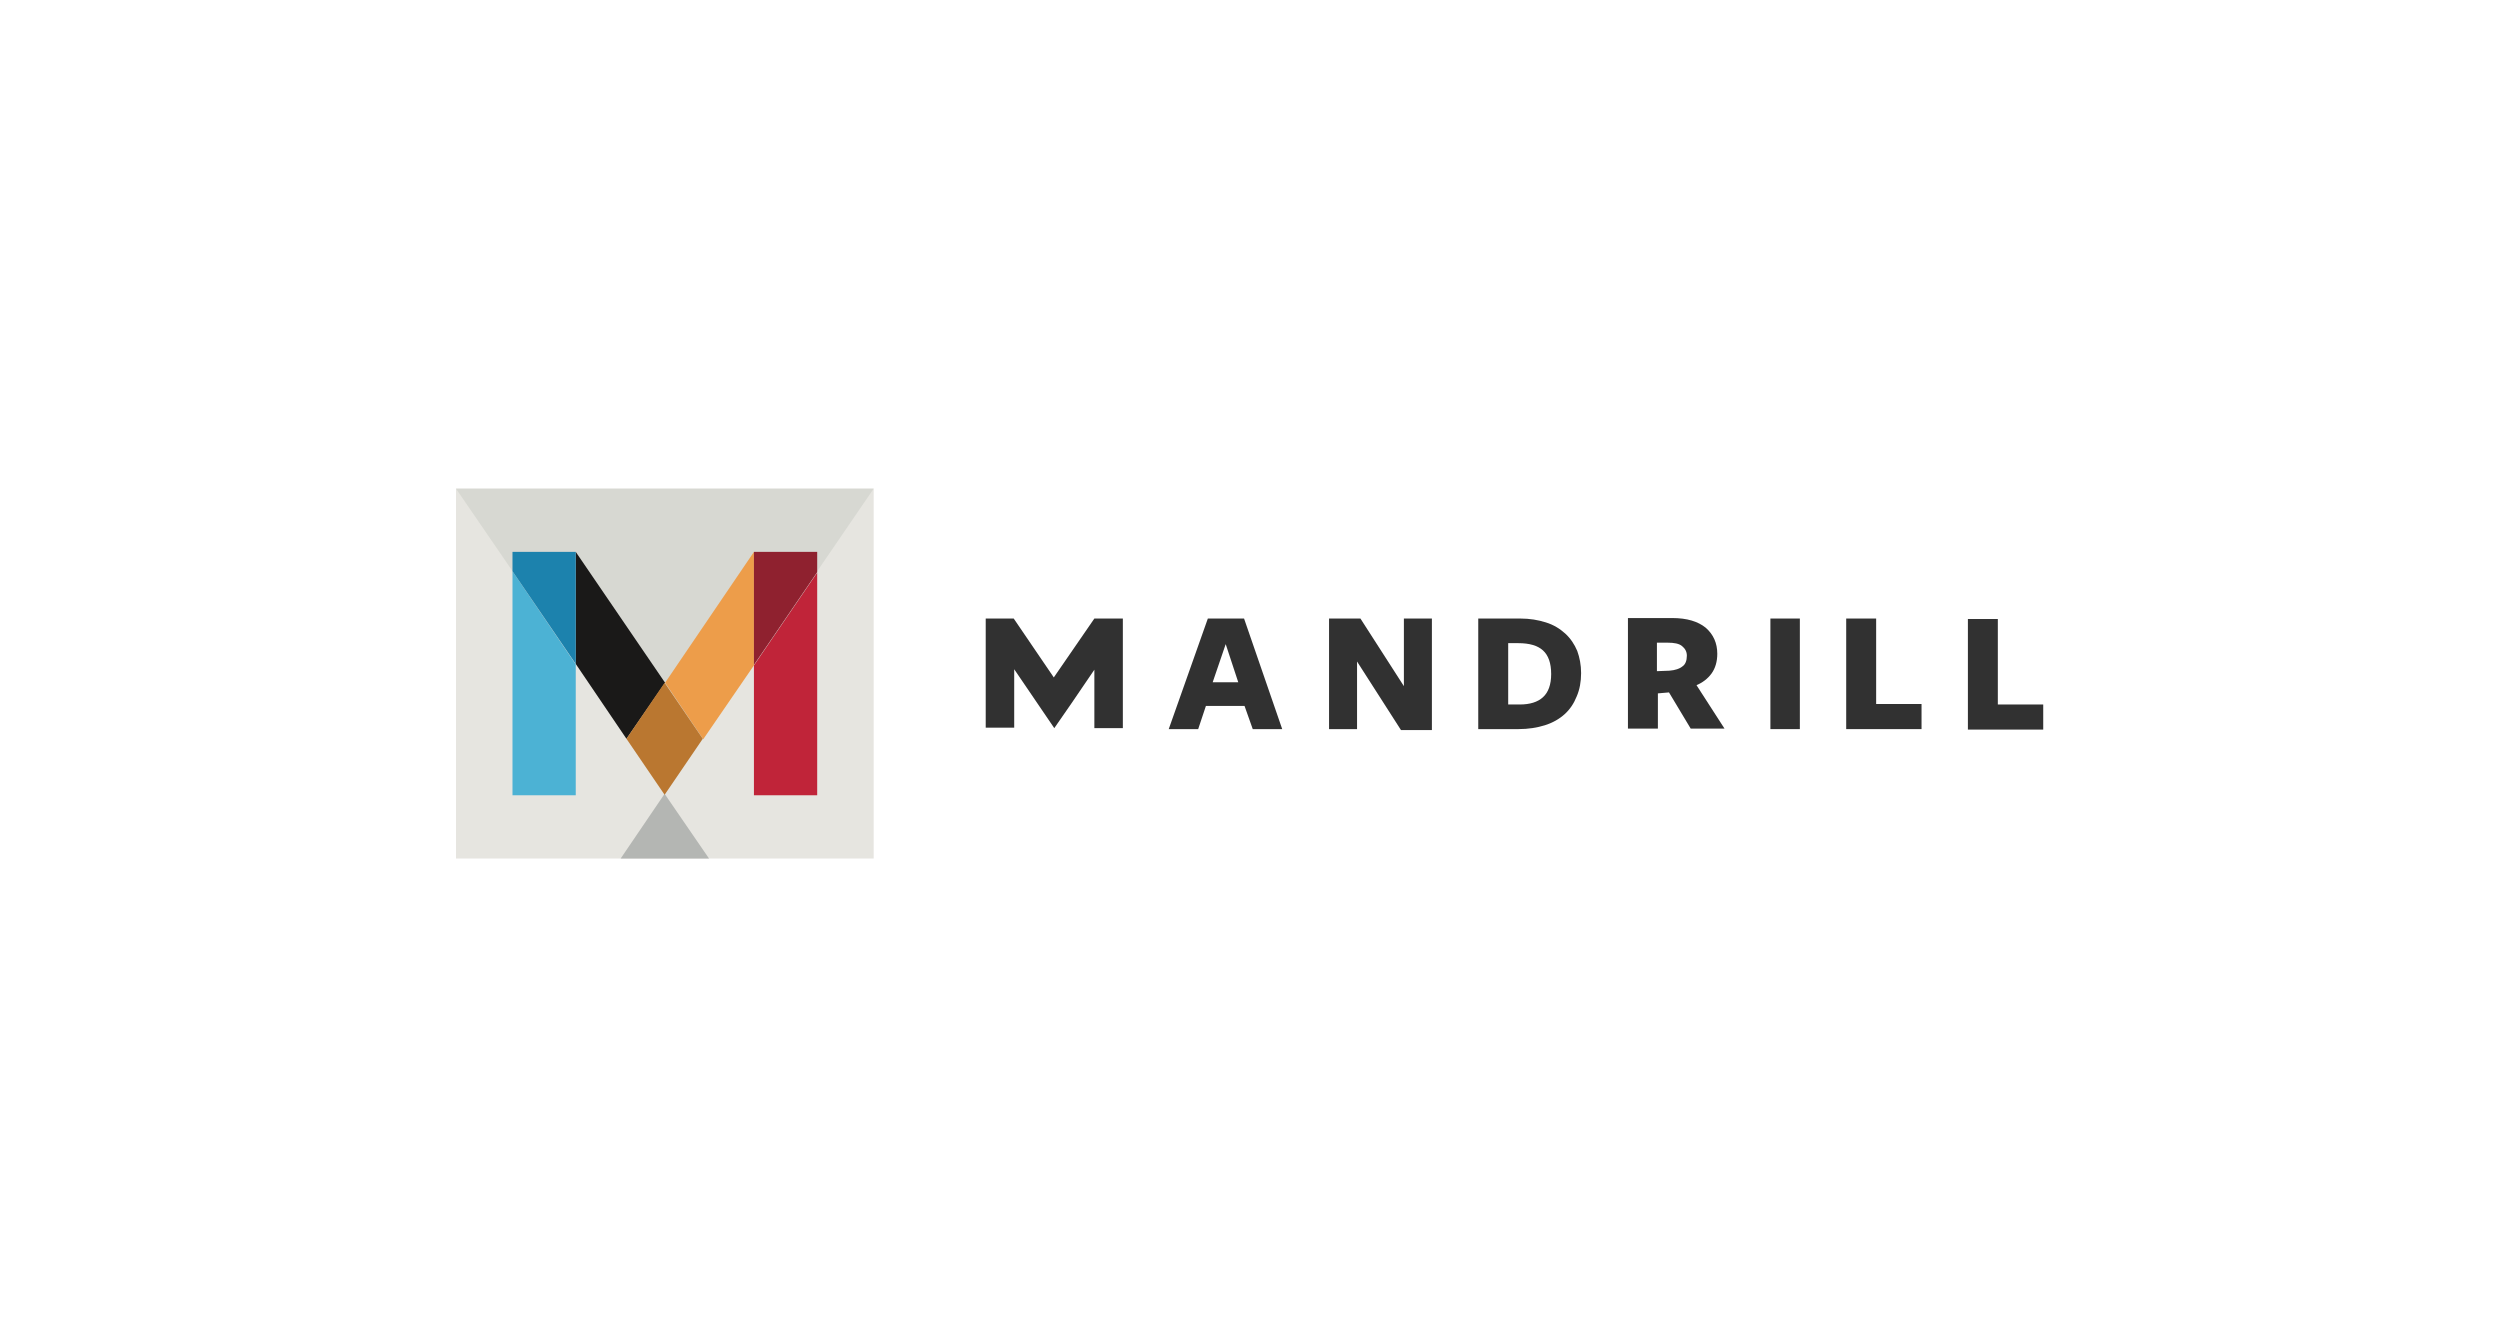 <?xml version="1.0" encoding="UTF-8" standalone="no"?>
<svg width="220px" height="118px" viewBox="0 0 220 118" version="1.1" xmlns="http://www.w3.org/2000/svg" xmlns:xlink="http://www.w3.org/1999/xlink">
    <!-- Generator: Sketch 48.1 (47250) - http://www.bohemiancoding.com/sketch -->
    <title>logos/technologies/mandrill</title>
    <desc>Created with Sketch.</desc>
    <defs></defs>
    <g id="Symbols" stroke="none" stroke-width="1" fill="none" fill-rule="evenodd">
        <g id="logos/technologies/mandrill" fill-rule="nonzero">
            <g id="madrill-logo-full-logo" transform="translate(40, 43)">
                <polyline id="Fill-1" fill="#313131" points="52.734 16.615 49.207 11.431 46.743 11.431 46.743 21.034 49.25 21.034 49.25 15.893 52.777 21.077 54.307 18.867 56.304 15.935 56.304 21.077 58.811 21.077 58.811 11.431 56.304 11.431 52.734 16.615"></polyline>
                <polygon id="Fill-4" fill="#E6E5E0" points="0.127 0 36.884 0 36.884 32.55 0.127 32.55"></polygon>
                <polyline id="Fill-5" fill="#D7D8D2" points="36.884 0 0.127 0 18.527 26.856 36.884 0"></polyline>
                <polyline id="Fill-6" fill="#B4B6B3" points="14.618 32.55 22.394 32.55 18.485 26.856 14.618 32.55"></polyline>
                <polyline id="Fill-7" fill="#1A1918" points="18.527 17.082 10.666 5.567 10.666 15.425 15.128 22.012 18.527 17.082 18.527 17.082"></polyline>
                <polyline id="Fill-8" fill="#ED9D4A" points="18.527 17.082 21.884 22.054 26.346 15.553 26.346 5.567 18.527 17.082"></polyline>
                <polyline id="Fill-9" fill="#BA7730" points="18.485 17.082 15.128 22.012 18.485 26.941 21.842 22.012 18.485 17.082 18.485 17.082"></polyline>
                <polyline id="Fill-10" fill="#4CB2D4" points="5.099 26.983 10.666 26.983 10.666 15.468 5.099 7.266 5.099 26.983"></polyline>
                <polyline id="Fill-11" fill="#1C82AD" points="5.099 5.567 5.099 7.266 10.666 15.425 10.666 5.567 5.099 5.567"></polyline>
                <polyline id="Fill-12" fill="#C02439" points="26.346 15.553 26.346 26.983 31.913 26.983 31.913 7.394 26.346 15.553"></polyline>
                <polyline id="Fill-13" fill="#8F212F" points="31.913 5.567 26.346 5.567 26.346 15.51 31.913 7.351 31.913 5.567"></polyline>
                <path d="M68.967,17.04 L66.715,17.04 L67.862,13.683 L68.967,17.04 Z M69.477,11.431 L66.29,11.431 L62.848,21.162 L65.44,21.162 L66.12,19.122 L69.519,19.122 L70.242,21.162 L72.834,21.162 L72.791,21.034 L69.477,11.431 Z" id="Fill-14" fill="#313131"></path>
                <polyline id="Fill-15" fill="#313131" points="83.542 11.516 83.542 17.38 79.718 11.431 76.956 11.431 76.956 21.162 79.42 21.162 79.42 15.213 83.287 21.247 86.007 21.247 86.007 11.431 83.542 11.431 83.542 11.516"></polyline>
                <path d="M93.741,18.995 L92.721,18.995 L92.721,13.598 L93.613,13.598 C94.591,13.598 95.313,13.81 95.78,14.235 C96.248,14.66 96.503,15.34 96.503,16.318 C96.503,17.252 96.248,17.932 95.78,18.357 C95.313,18.782 94.633,18.995 93.741,18.995 Z M97.735,12.748 C97.268,12.323 96.715,11.983 96.035,11.771 C95.355,11.558 94.633,11.431 93.783,11.431 L90.086,11.431 L90.086,21.162 L93.613,21.162 C94.506,21.162 95.27,21.034 95.95,20.822 C96.63,20.609 97.225,20.269 97.693,19.844 C98.16,19.42 98.5,18.91 98.755,18.272 C99.01,17.677 99.137,16.997 99.137,16.233 C99.137,15.51 99.01,14.873 98.797,14.278 C98.542,13.683 98.202,13.173 97.735,12.748 Z" id="Fill-16" fill="#313131"></path>
                <path d="M106.914,16.02 L105.809,16.063 L105.809,13.555 L106.744,13.555 C107.339,13.555 107.764,13.64 108.018,13.853 C108.273,14.065 108.443,14.32 108.443,14.703 C108.443,15.128 108.316,15.468 108.061,15.638 C107.806,15.85 107.424,15.978 106.914,16.02 Z M110.611,16.275 C110.951,15.808 111.121,15.213 111.121,14.533 C111.121,13.598 110.781,12.833 110.101,12.238 C109.421,11.686 108.443,11.388 107.169,11.388 L103.259,11.388 L103.259,21.119 L105.894,21.119 L105.894,18.017 L106.871,17.932 L108.783,21.119 L111.758,21.119 L109.293,17.295 C109.803,17.082 110.271,16.742 110.611,16.275 Z" id="Fill-17" fill="#313131"></path>
                <polygon id="Fill-18" fill="#313131" points="115.795 21.162 118.387 21.162 118.387 11.431 115.795 11.431"></polygon>
                <polyline id="Fill-19" fill="#313131" points="125.101 11.431 122.466 11.431 122.466 21.162 129.095 21.162 129.095 18.952 125.101 18.952 125.101 11.431"></polyline>
                <polyline id="Fill-20" fill="#313131" points="135.809 18.952 135.809 11.473 133.175 11.473 133.175 21.204 139.804 21.204 139.804 18.995 135.809 18.995"></polyline>
            </g>
        </g>
    </g>
</svg>